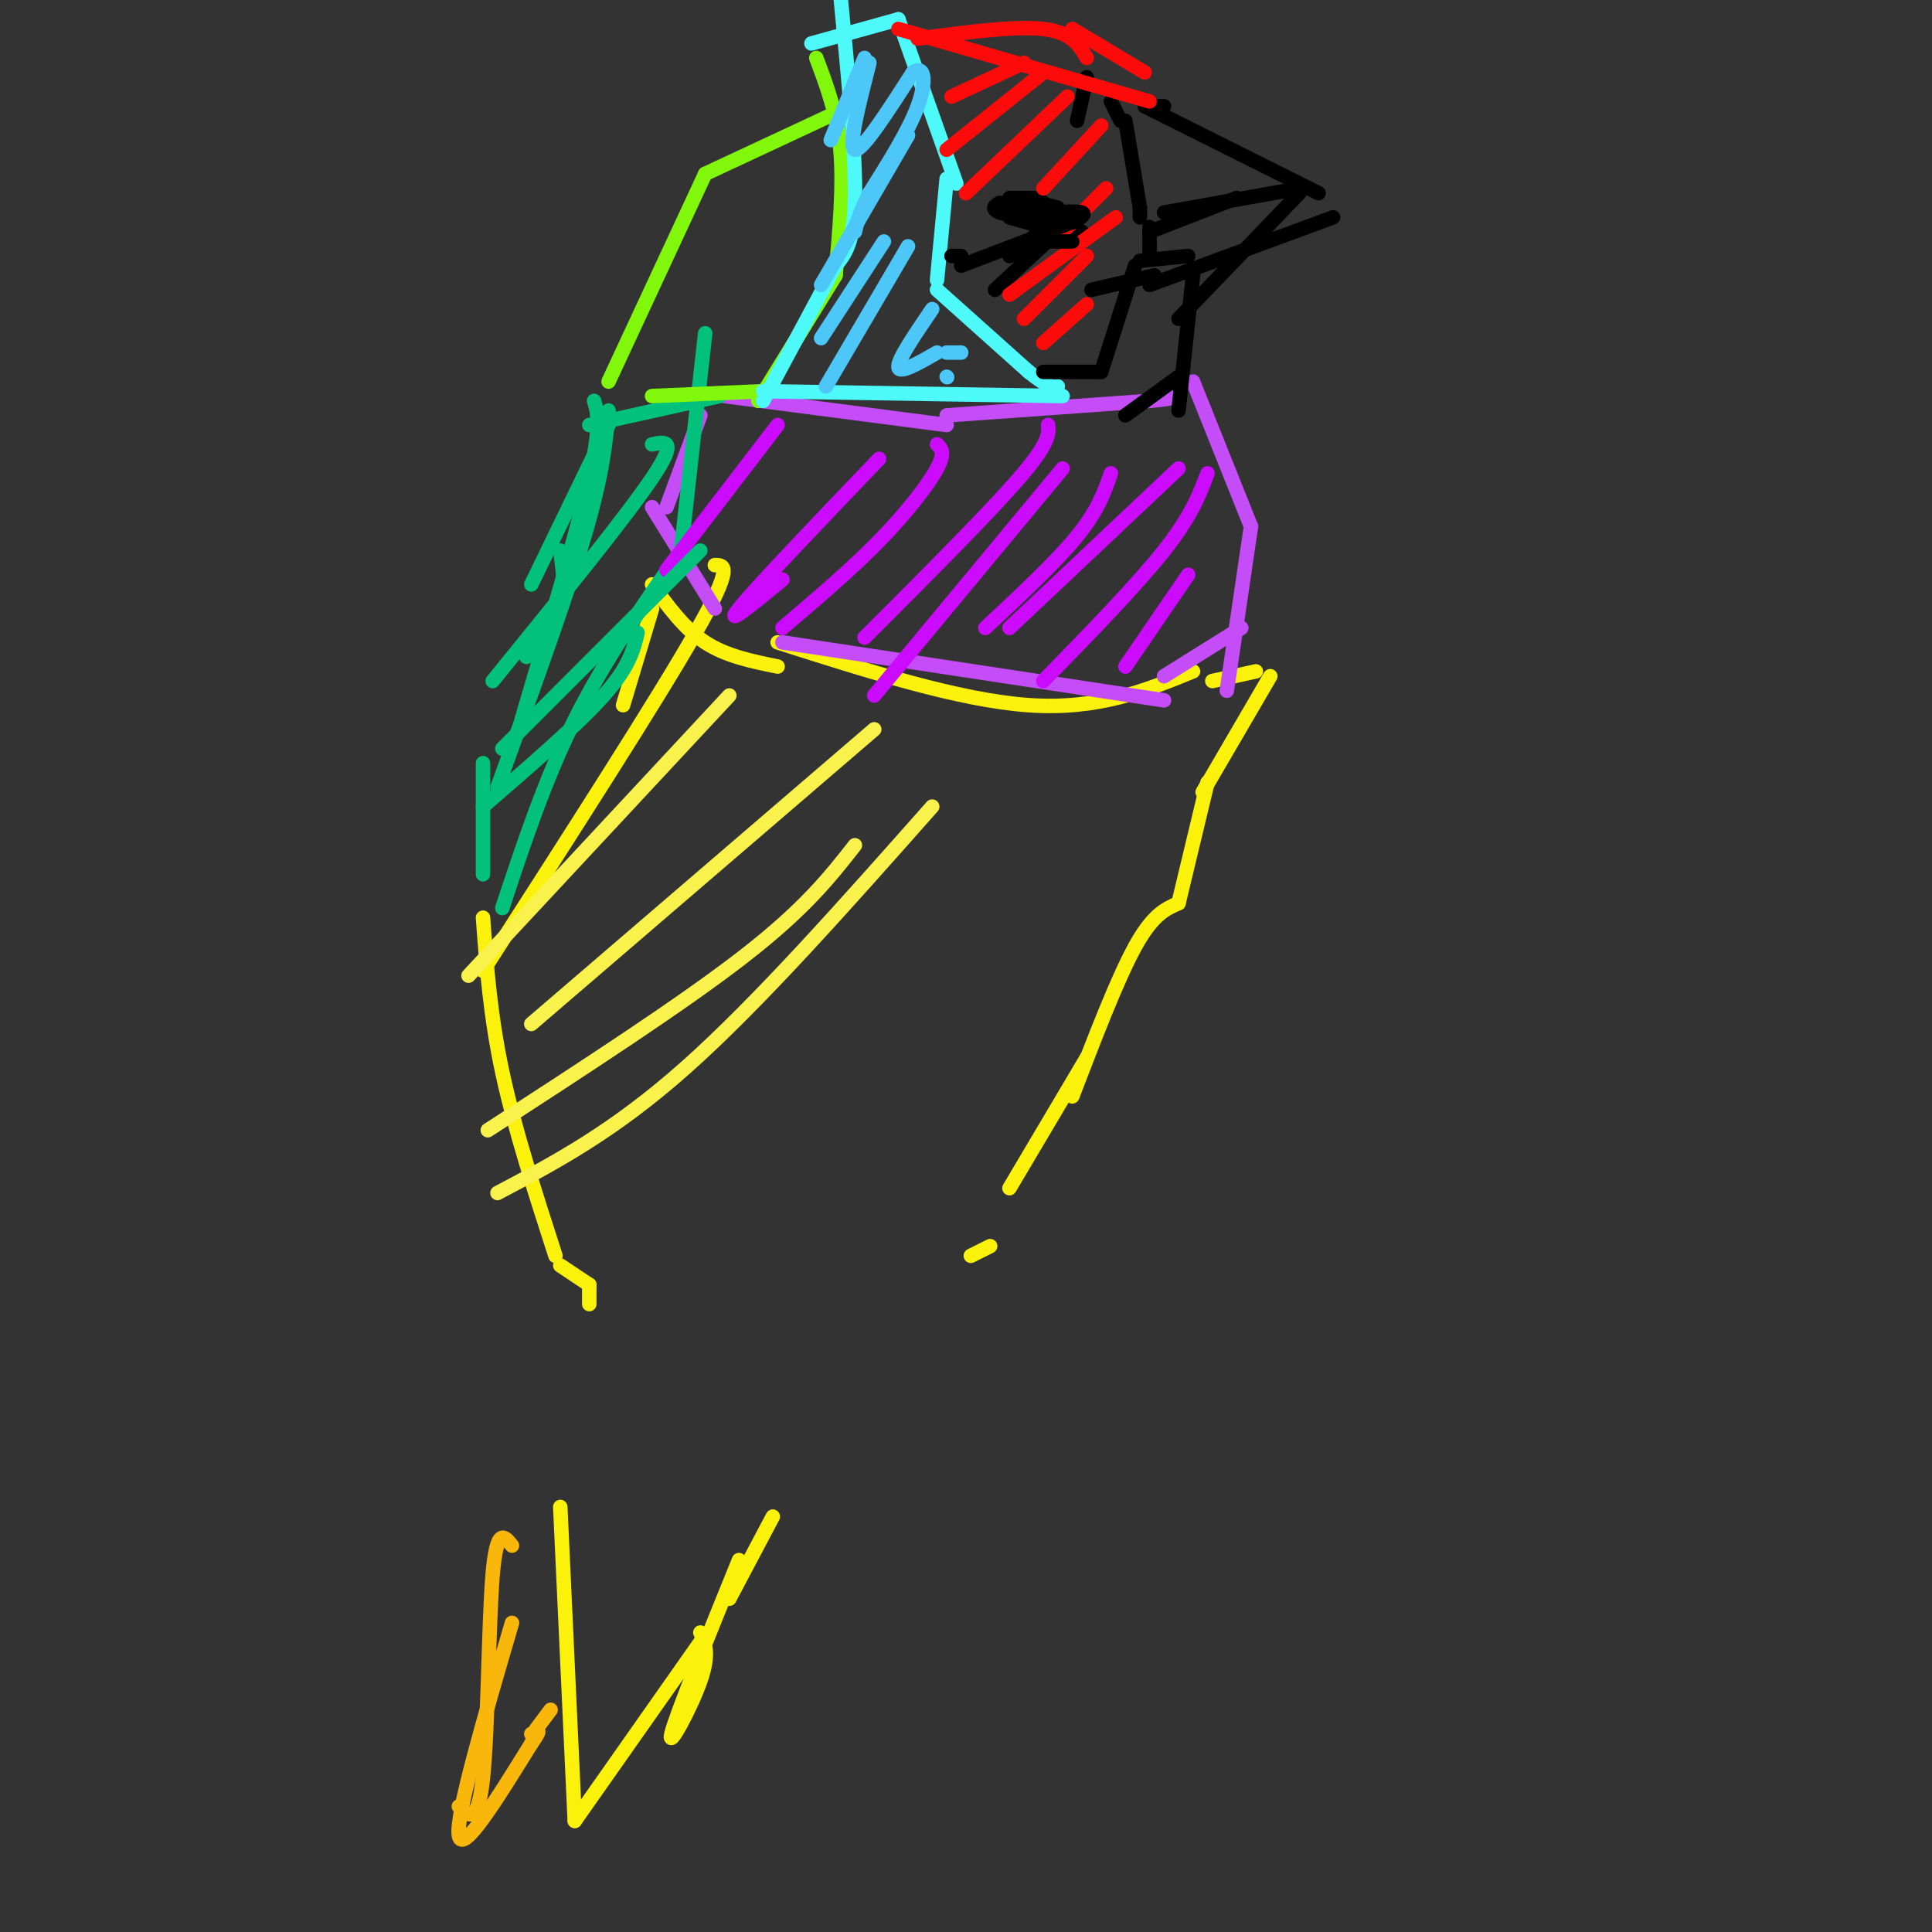 <svg viewBox='0 0 400 400' version='1.1' xmlns='http://www.w3.org/2000/svg' xmlns:xlink='http://www.w3.org/1999/xlink'><rect x="0" y="0" width="400" height="400" fill="#333333" stroke="none"/><g fill='none' stroke='#FBF20B' stroke-width='3' stroke-linecap='round' stroke-linejoin='round'><path d='M115,260c-4.250,-13.167 -8.500,-26.333 -11,-38c-2.500,-11.667 -3.250,-21.833 -4,-32'/><path d='M100,201c18.000,-28.000 36.000,-56.000 44,-70c8.000,-14.000 6.000,-14.000 4,-14'/><path d='M129,146c0.000,0.000 6.000,-20.000 6,-20'/><path d='M135,121c3.333,4.583 6.667,9.167 11,12c4.333,2.833 9.667,3.917 15,5'/><path d='M161,133c18.833,6.000 37.667,12.000 52,13c14.333,1.000 24.167,-3.000 34,-7'/><path d='M251,141c0.000,0.000 9.000,-2.000 9,-2'/><path d='M263,140c0.000,0.000 -14.000,24.000 -14,24'/><path d='M250,162c0.000,0.000 -6.000,25.000 -6,25'/><path d='M244,187c-2.667,1.167 -5.333,2.333 -9,9c-3.667,6.667 -8.333,18.833 -13,31'/><path d='M225,219c0.000,0.000 -16.000,27.000 -16,27'/><path d='M205,258c0.000,0.000 -4.000,2.000 -4,2'/><path d='M116,262c0.000,0.000 6.000,4.000 6,4'/><path d='M122,266c0.000,0.000 0.000,4.000 0,4'/><path d='M116,312c0.000,0.000 3.000,65.000 3,65'/><path d='M119,377c0.000,0.000 26.000,-37.000 26,-37'/><path d='M145,338c0.978,2.200 1.956,4.400 0,10c-1.956,5.600 -6.844,14.600 -6,11c0.844,-3.600 7.422,-19.800 14,-36'/><path d='M151,331c0.000,0.000 9.000,-17.000 9,-17'/></g>
<g fill='none' stroke='#C44DF8' stroke-width='3' stroke-linecap='round' stroke-linejoin='round'><path d='M145,86c0.000,0.000 -7.000,19.000 -7,19'/><path d='M135,105c0.000,0.000 13.000,21.000 13,21'/><path d='M150,82c0.000,0.000 46.000,6.000 46,6'/><path d='M196,86c0.000,0.000 42.000,-3.000 42,-3'/><path d='M238,83c7.167,-0.667 4.083,-0.833 1,-1'/><path d='M247,79c0.000,0.000 12.000,30.000 12,30'/><path d='M259,109c0.000,0.000 -5.000,34.000 -5,34'/><path d='M162,133c0.000,0.000 79.000,12.000 79,12'/><path d='M241,140c0.000,0.000 16.000,-10.000 16,-10'/></g>
<g fill='none' stroke='#01C17C' stroke-width='3' stroke-linecap='round' stroke-linejoin='round'><path d='M126,85c-0.583,6.500 -1.167,13.000 -5,26c-3.833,13.000 -10.917,32.500 -18,52'/><path d='M100,158c0.000,0.000 0.000,23.000 0,23'/><path d='M104,188c4.417,-13.333 8.833,-26.667 15,-39c6.167,-12.333 14.083,-23.667 22,-35'/><path d='M141,114c0.000,0.000 5.000,-45.000 5,-45'/><path d='M149,82c0.000,0.000 -27.000,6.000 -27,6'/><path d='M123,83c0.750,2.500 1.500,5.000 -1,16c-2.500,11.000 -8.250,30.500 -14,50'/></g>
<g fill='none' stroke='#80F70B' stroke-width='3' stroke-linecap='round' stroke-linejoin='round'><path d='M126,79c0.000,0.000 20.000,-43.000 20,-43'/><path d='M146,36c0.000,0.000 30.000,-14.000 30,-14'/><path d='M169,12c2.167,5.750 4.333,11.500 5,19c0.667,7.500 -0.167,16.750 -1,26'/><path d='M173,57c0.000,0.000 -16.000,26.000 -16,26'/><path d='M135,82c0.000,0.000 23.000,-1.000 23,-1'/></g>
<g fill='none' stroke='#F9B70B' stroke-width='3' stroke-linecap='round' stroke-linejoin='round'><path d='M106,320c-1.578,-2.000 -3.156,-4.000 -4,6c-0.844,10.000 -0.956,32.000 -2,42c-1.044,10.000 -3.022,8.000 -5,6'/><path d='M106,336c-5.833,19.917 -11.667,39.833 -11,44c0.667,4.167 7.833,-7.417 15,-19'/><path d='M110,361c2.500,-3.500 1.250,-2.750 0,-2'/><path d='M111,358c0.000,0.000 3.000,-4.000 3,-4'/></g>
<g fill='none' stroke='#4DF9F9' stroke-width='3' stroke-linecap='round' stroke-linejoin='round'><path d='M158,83c0.000,0.000 15.000,-28.000 15,-28'/><path d='M173,55c1.917,-2.333 3.833,-4.667 4,-14c0.167,-9.333 -1.417,-25.667 -3,-42'/><path d='M168,9c0.000,0.000 18.000,-5.000 18,-5'/><path d='M186,4c0.000,0.000 12.000,34.000 12,34'/><path d='M196,37c0.000,0.000 -2.000,21.000 -2,21'/><path d='M194,60c0.000,0.000 19.000,17.000 19,17'/><path d='M213,77c4.167,3.333 5.083,3.167 6,3'/><path d='M220,82c0.000,0.000 -62.000,-1.000 -62,-1'/></g>
<g fill='none' stroke='#000000' stroke-width='3' stroke-linecap='round' stroke-linejoin='round'><path d='M216,77c0.000,0.000 12.000,0.000 12,0'/><path d='M228,77c0.000,0.000 7.000,-22.000 7,-22'/><path d='M236,54c0.000,0.000 10.000,-1.000 10,-1'/><path d='M247,57c0.000,0.000 -3.000,28.000 -3,28'/><path d='M244,78c0.000,0.000 -11.000,8.000 -11,8'/><path d='M238,59c0.000,0.000 38.000,-14.000 38,-14'/><path d='M244,66c0.000,0.000 25.000,-26.000 25,-26'/><path d='M269,39c0.000,0.000 -28.000,5.000 -28,5'/><path d='M256,41c0.000,0.000 -18.000,7.000 -18,7'/><path d='M273,40c0.000,0.000 -36.000,-18.000 -36,-18'/><path d='M241,22c0.000,0.000 -3.000,0.000 -3,0'/><path d='M230,21c0.000,0.000 2.000,4.000 2,4'/><path d='M233,25c0.000,0.000 3.000,18.000 3,18'/><path d='M236,43c0.000,0.000 0.000,2.000 0,2'/><path d='M238,47c0.000,0.000 0.000,6.000 0,6'/><path d='M221,46c0.000,0.000 -12.000,-4.000 -12,-4'/><path d='M216,47c0.000,0.000 -7.000,-2.000 -7,-2'/><path d='M219,47c0.000,0.000 -12.000,-3.000 -12,-3'/><path d='M207,44c-2.000,-0.833 -1.000,-1.417 0,-2'/><path d='M209,43c0.000,0.000 6.000,-1.000 6,-1'/><path d='M215,41c0.000,0.000 -4.000,0.000 -4,0'/><path d='M211,41c-1.000,0.000 -1.500,0.000 -2,0'/><path d='M215,41c0.000,0.000 2.000,2.000 2,2'/><path d='M215,42c0.000,0.000 4.000,1.000 4,1'/><path d='M223,47c0.000,0.000 -14.000,6.000 -14,6'/><path d='M220,47c0.000,0.000 -21.000,8.000 -21,8'/><path d='M199,53c0.000,0.000 -2.000,0.000 -2,0'/><path d='M220,47c0.000,0.000 -14.000,13.000 -14,13'/><path d='M224,48c0.000,0.000 -5.000,2.000 -5,2'/><path d='M239,57c0.000,0.000 -13.000,3.000 -13,3'/><path d='M225,16c0.000,0.000 -2.000,9.000 -2,9'/></g>
<g fill='none' stroke='#FD0A0A' stroke-width='3' stroke-linecap='round' stroke-linejoin='round'><path d='M238,21c0.000,0.000 -52.000,-15.000 -52,-15'/><path d='M190,8c10.083,-1.333 20.167,-2.667 26,-2c5.833,0.667 7.417,3.333 9,6'/><path d='M222,6c0.000,0.000 15.000,9.000 15,9'/><path d='M212,13c0.000,0.000 -15.000,7.000 -15,7'/><path d='M216,15c0.000,0.000 -20.000,16.000 -20,16'/><path d='M221,20c0.000,0.000 -21.000,20.000 -21,20'/><path d='M228,26c0.000,0.000 -12.000,13.000 -12,13'/><path d='M229,39c0.000,0.000 -11.000,11.000 -11,11'/><path d='M231,45c0.000,0.000 -22.000,16.000 -22,16'/><path d='M225,53c0.000,0.000 -13.000,13.000 -13,13'/><path d='M225,63c0.000,0.000 -9.000,8.000 -9,8'/></g>
<g fill='none' stroke='#000000' stroke-width='3' stroke-linecap='round' stroke-linejoin='round'><path d='M214,49c0.000,0.000 8.000,-3.000 8,-3'/><path d='M222,46c1.956,-0.911 2.844,-1.689 2,-2c-0.844,-0.311 -3.422,-0.156 -6,0'/><path d='M222,50c0.000,0.000 -7.000,0.000 -7,0'/></g>
<g fill='none' stroke='#4DC6F8' stroke-width='3' stroke-linecap='round' stroke-linejoin='round'><path d='M179,12c0.000,0.000 -7.000,17.000 -7,17'/><path d='M180,13c-2.250,8.833 -4.500,17.667 -3,18c1.500,0.333 6.750,-7.833 12,-16'/><path d='M189,15c2.533,-1.733 2.867,1.933 1,7c-1.867,5.067 -5.933,11.533 -10,18'/><path d='M180,40c-2.167,4.333 -2.583,6.167 -3,8'/><path d='M188,28c0.000,0.000 -18.000,31.000 -18,31'/><path d='M183,50c0.000,0.000 -13.000,20.000 -13,20'/><path d='M188,51c0.000,0.000 -17.000,29.000 -17,29'/><path d='M193,64c-3.583,5.250 -7.167,10.500 -7,12c0.167,1.500 4.083,-0.750 8,-3'/><path d='M196,73c0.000,0.000 3.000,0.000 3,0'/><path d='M196,78c0.000,0.000 0.100,0.100 0.1,0.1'/></g>
<g fill='none' stroke='#CB0AFE' stroke-width='3' stroke-linecap='round' stroke-linejoin='round'><path d='M161,88c0.000,0.000 -23.000,30.000 -23,30'/><path d='M182,95c-12.833,13.417 -25.667,26.833 -29,31c-3.333,4.167 2.833,-0.917 9,-6'/><path d='M194,92c0.889,0.844 1.778,1.689 0,5c-1.778,3.311 -6.222,9.089 -12,15c-5.778,5.911 -12.889,11.956 -20,18'/><path d='M217,88c0.167,1.833 0.333,3.667 -6,11c-6.333,7.333 -19.167,20.167 -32,33'/><path d='M220,97c0.000,0.000 -39.000,47.000 -39,47'/><path d='M230,98c-1.333,3.833 -2.667,7.667 -7,13c-4.333,5.333 -11.667,12.167 -19,19'/><path d='M244,97c0.000,0.000 -35.000,33.000 -35,33'/><path d='M250,98c-1.667,4.417 -3.333,8.833 -9,16c-5.667,7.167 -15.333,17.083 -25,27'/><path d='M246,119c0.000,0.000 -13.000,19.000 -13,19'/></g>
<g fill='none' stroke='#01C17C' stroke-width='3' stroke-linecap='round' stroke-linejoin='round'><path d='M126,88c0.000,0.000 -16.000,33.000 -16,33'/><path d='M135,92c2.750,-0.583 5.500,-1.167 0,7c-5.500,8.167 -19.250,25.083 -33,42'/><path d='M145,114c0.000,0.000 -41.000,41.000 -41,41'/><path d='M132,131c-0.833,3.500 -1.667,7.000 -7,13c-5.333,6.000 -15.167,14.500 -25,23'/><path d='M116,114c0.583,4.167 1.167,8.333 0,12c-1.167,3.667 -4.083,6.833 -7,10'/></g>
<g fill='none' stroke='#F9F24D' stroke-width='3' stroke-linecap='round' stroke-linejoin='round'><path d='M151,144c0.000,0.000 -54.000,58.000 -54,58'/><path d='M181,151c0.000,0.000 -71.000,61.000 -71,61'/><path d='M177,175c-5.167,6.583 -10.333,13.167 -23,23c-12.667,9.833 -32.833,22.917 -53,36'/><path d='M193,167c-18.000,20.333 -36.000,40.667 -51,54c-15.000,13.333 -27.000,19.667 -39,26'/></g>
</svg>